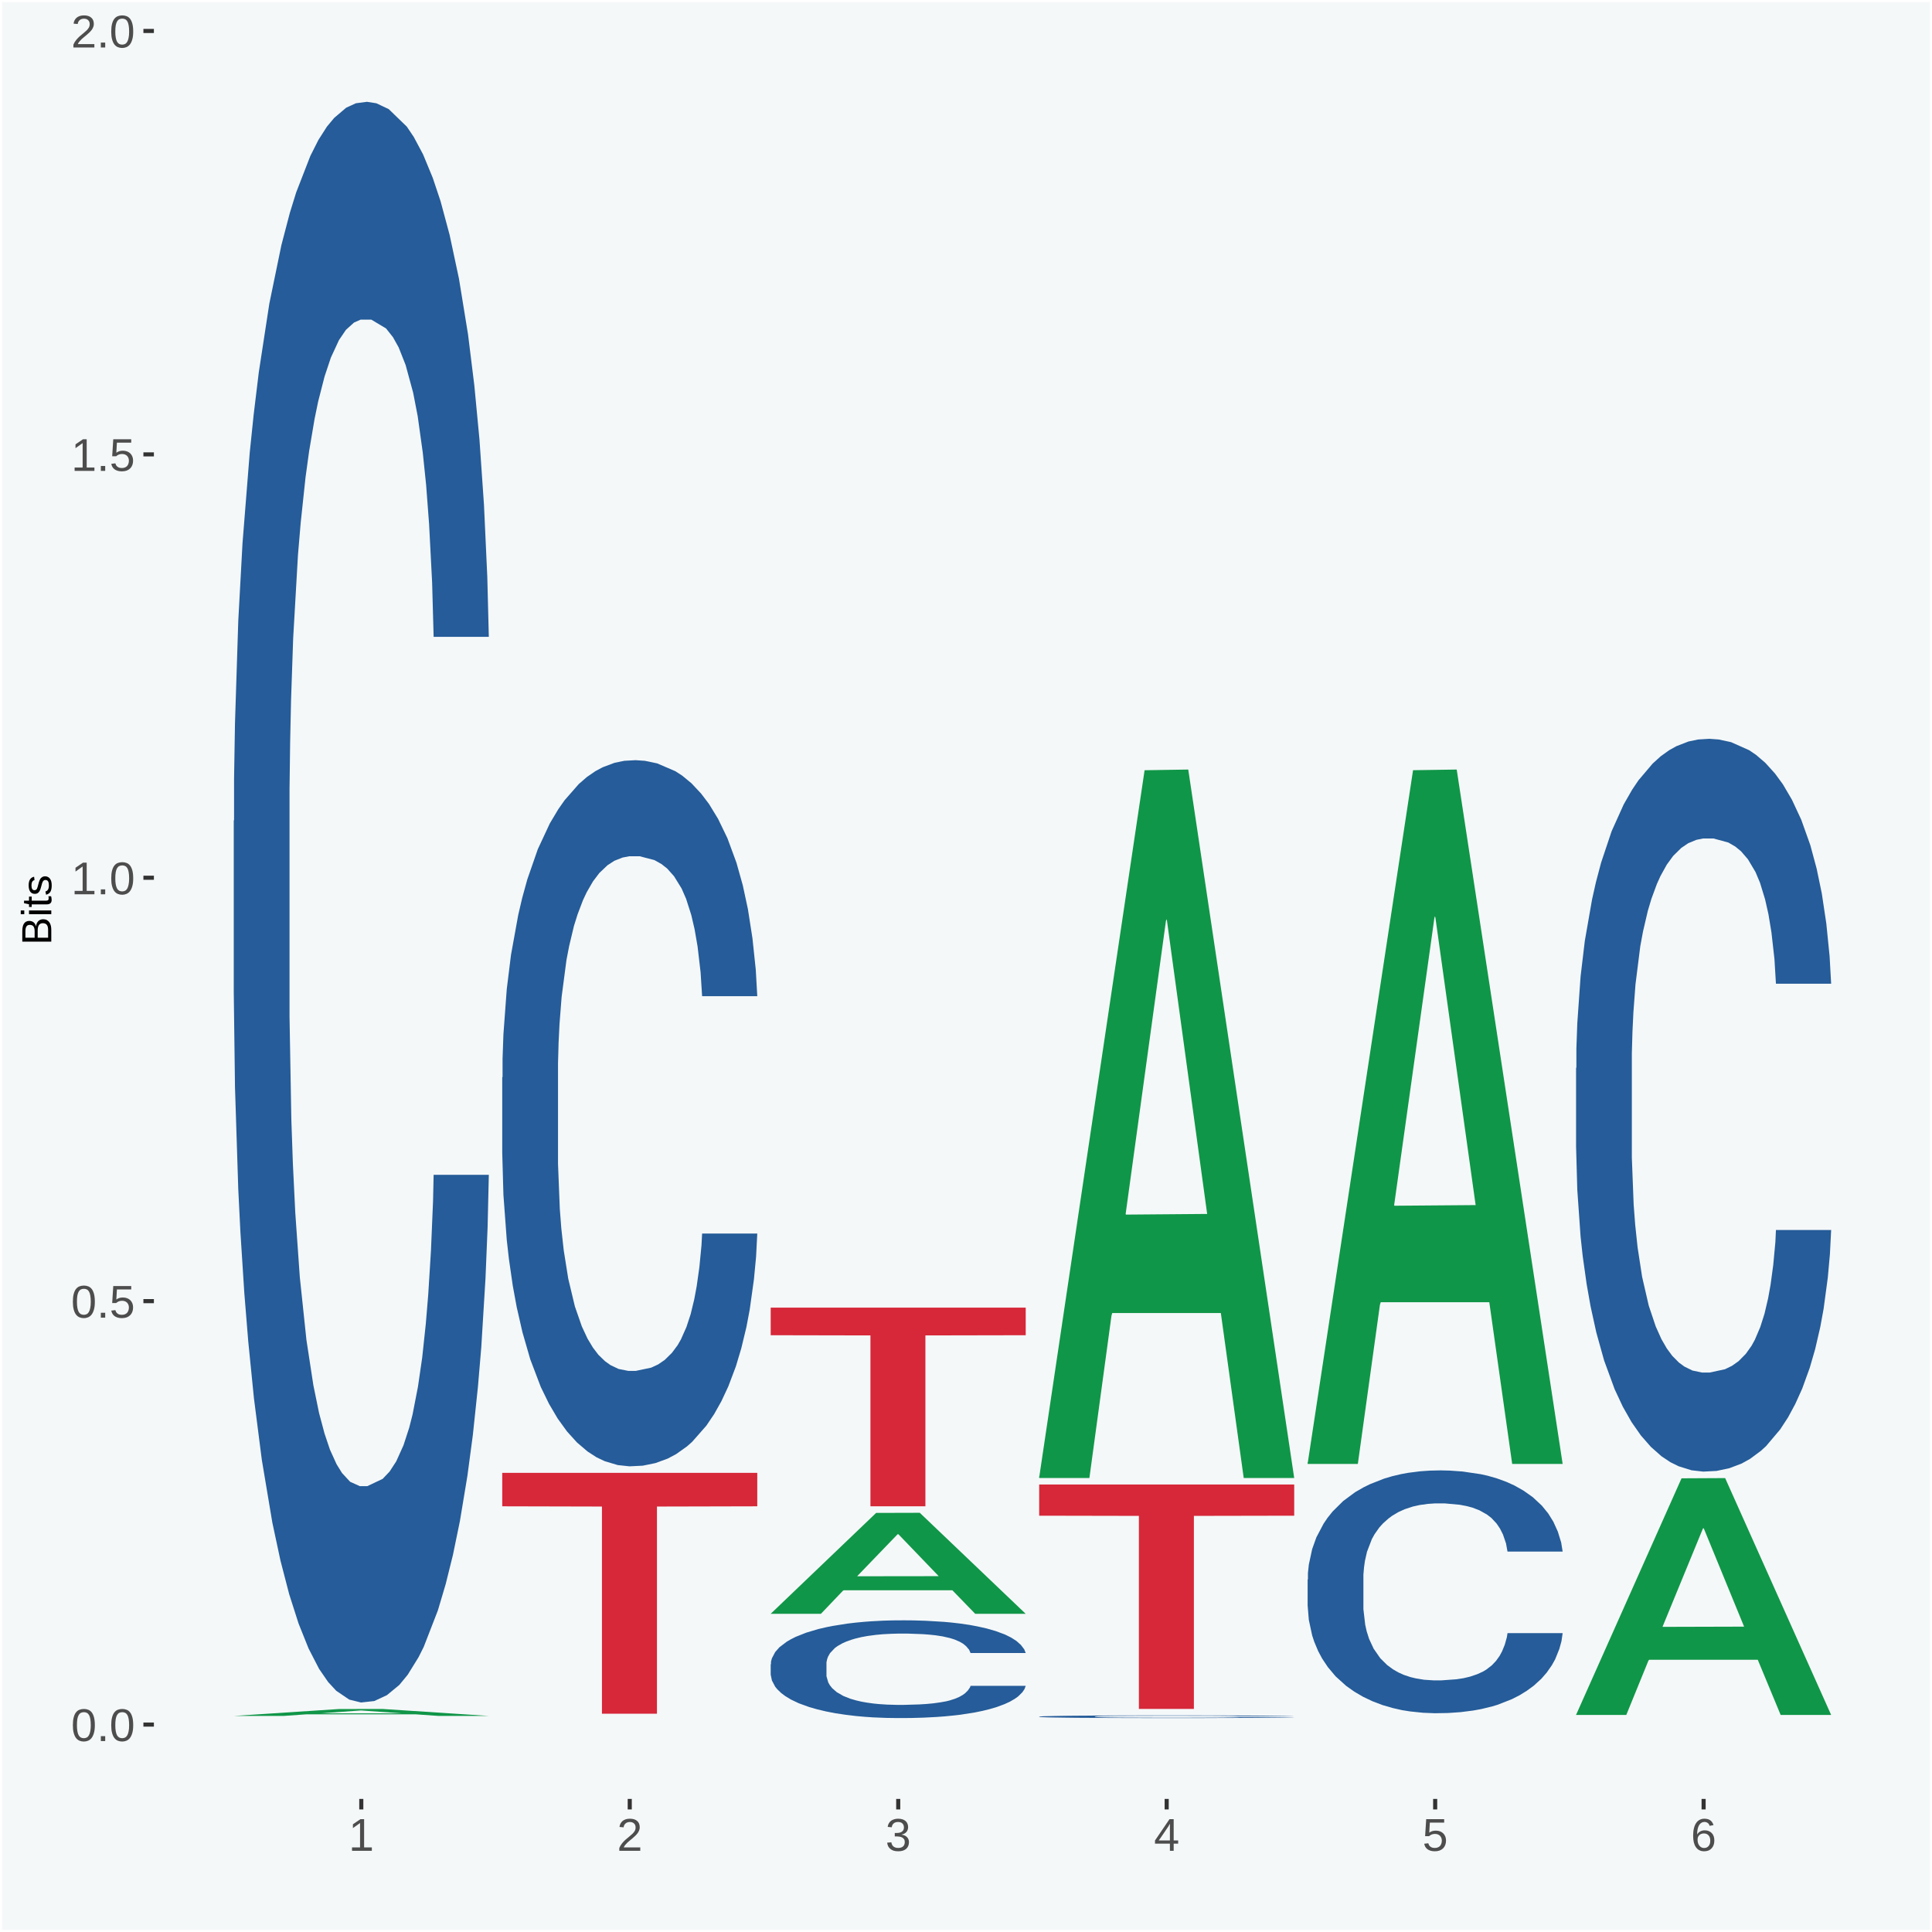 <?xml version="1.0" encoding="UTF-8"?>
<svg xmlns="http://www.w3.org/2000/svg" xmlns:xlink="http://www.w3.org/1999/xlink" width="504pt" height="504pt" viewBox="0 0 504 504" version="1.1">
<defs>
<g>
<symbol overflow="visible" id="glyph0-0">
<path style="stroke:none;" d="M 0.406 0 L 0.406 -8 L 3.594 -8 L 3.594 0 Z M 0.797 -0.406 L 3.188 -0.406 L 3.188 -7.594 L 0.797 -7.594 Z M 0.797 -0.406 "/>
</symbol>
<symbol overflow="visible" id="glyph0-1">
<path style="stroke:none;" d="M 6.203 -4.125 C 6.203 -3.332 6.125 -2.664 5.969 -2.125 C 5.82 -1.582 5.617 -1.145 5.359 -0.812 C 5.098 -0.477 4.789 -0.238 4.438 -0.094 C 4.094 0.051 3.723 0.125 3.328 0.125 C 2.922 0.125 2.539 0.051 2.188 -0.094 C 1.844 -0.238 1.539 -0.477 1.281 -0.812 C 1.031 -1.145 0.832 -1.582 0.688 -2.125 C 0.539 -2.664 0.469 -3.332 0.469 -4.125 C 0.469 -4.957 0.539 -5.645 0.688 -6.188 C 0.832 -6.738 1.035 -7.176 1.297 -7.5 C 1.555 -7.82 1.859 -8.047 2.203 -8.172 C 2.555 -8.305 2.941 -8.375 3.359 -8.375 C 3.754 -8.375 4.125 -8.305 4.469 -8.172 C 4.812 -8.047 5.113 -7.82 5.375 -7.5 C 5.633 -7.176 5.836 -6.738 5.984 -6.188 C 6.129 -5.645 6.203 -4.957 6.203 -4.125 Z M 5.141 -4.125 C 5.141 -4.781 5.098 -5.328 5.016 -5.766 C 4.941 -6.203 4.828 -6.551 4.672 -6.812 C 4.516 -7.07 4.328 -7.254 4.109 -7.359 C 3.891 -7.473 3.641 -7.531 3.359 -7.531 C 3.055 -7.531 2.789 -7.473 2.562 -7.359 C 2.344 -7.254 2.156 -7.07 2 -6.812 C 1.844 -6.551 1.723 -6.203 1.641 -5.766 C 1.566 -5.328 1.531 -4.781 1.531 -4.125 C 1.531 -3.5 1.57 -2.969 1.656 -2.531 C 1.738 -2.094 1.852 -1.742 2 -1.484 C 2.156 -1.223 2.344 -1.035 2.562 -0.922 C 2.789 -0.805 3.047 -0.75 3.328 -0.75 C 3.609 -0.75 3.859 -0.805 4.078 -0.922 C 4.305 -1.035 4.492 -1.223 4.641 -1.484 C 4.797 -1.742 4.914 -2.094 5 -2.531 C 5.094 -2.969 5.141 -3.5 5.141 -4.125 Z M 5.141 -4.125 "/>
</symbol>
<symbol overflow="visible" id="glyph0-2">
<path style="stroke:none;" d="M 1.094 0 L 1.094 -1.281 L 2.234 -1.281 L 2.234 0 Z M 1.094 0 "/>
</symbol>
<symbol overflow="visible" id="glyph0-3">
<path style="stroke:none;" d="M 6.172 -2.688 C 6.172 -2.27 6.109 -1.891 5.984 -1.547 C 5.859 -1.203 5.672 -0.906 5.422 -0.656 C 5.18 -0.414 4.879 -0.223 4.516 -0.078 C 4.148 0.055 3.723 0.125 3.234 0.125 C 2.805 0.125 2.43 0.07 2.109 -0.031 C 1.785 -0.133 1.508 -0.273 1.281 -0.453 C 1.062 -0.629 0.883 -0.836 0.75 -1.078 C 0.625 -1.316 0.535 -1.57 0.484 -1.844 L 1.547 -1.969 C 1.586 -1.812 1.645 -1.66 1.719 -1.516 C 1.801 -1.367 1.91 -1.238 2.047 -1.125 C 2.18 -1.008 2.348 -0.914 2.547 -0.844 C 2.742 -0.781 2.984 -0.75 3.266 -0.75 C 3.535 -0.75 3.781 -0.789 4 -0.875 C 4.227 -0.957 4.422 -1.078 4.578 -1.234 C 4.734 -1.398 4.852 -1.602 4.938 -1.844 C 5.031 -2.082 5.078 -2.359 5.078 -2.672 C 5.078 -2.922 5.035 -3.148 4.953 -3.359 C 4.867 -3.578 4.75 -3.766 4.594 -3.922 C 4.445 -4.078 4.258 -4.195 4.031 -4.281 C 3.812 -4.363 3.562 -4.406 3.281 -4.406 C 3.113 -4.406 2.953 -4.391 2.797 -4.359 C 2.648 -4.328 2.516 -4.285 2.391 -4.234 C 2.266 -4.18 2.148 -4.117 2.047 -4.047 C 1.941 -3.973 1.844 -3.895 1.75 -3.812 L 0.719 -3.812 L 1 -8.25 L 5.688 -8.25 L 5.688 -7.359 L 1.953 -7.359 L 1.797 -4.734 C 1.984 -4.879 2.219 -5.004 2.5 -5.109 C 2.781 -5.211 3.113 -5.266 3.5 -5.266 C 3.914 -5.266 4.285 -5.203 4.609 -5.078 C 4.941 -4.953 5.223 -4.773 5.453 -4.547 C 5.68 -4.316 5.859 -4.047 5.984 -3.734 C 6.109 -3.422 6.172 -3.07 6.172 -2.688 Z M 6.172 -2.688 "/>
</symbol>
<symbol overflow="visible" id="glyph0-4">
<path style="stroke:none;" d="M 0.922 0 L 0.922 -0.891 L 3.016 -0.891 L 3.016 -7.25 L 1.156 -5.922 L 1.156 -6.922 L 3.109 -8.25 L 4.078 -8.25 L 4.078 -0.891 L 6.094 -0.891 L 6.094 0 Z M 0.922 0 "/>
</symbol>
<symbol overflow="visible" id="glyph0-5">
<path style="stroke:none;" d="M 0.609 0 L 0.609 -0.75 C 0.805 -1.207 1.047 -1.609 1.328 -1.953 C 1.617 -2.305 1.922 -2.625 2.234 -2.906 C 2.555 -3.188 2.867 -3.445 3.172 -3.688 C 3.484 -3.938 3.766 -4.18 4.016 -4.422 C 4.266 -4.66 4.469 -4.91 4.625 -5.172 C 4.781 -5.441 4.859 -5.742 4.859 -6.078 C 4.859 -6.316 4.82 -6.523 4.75 -6.703 C 4.676 -6.879 4.57 -7.023 4.438 -7.141 C 4.312 -7.266 4.156 -7.359 3.969 -7.422 C 3.781 -7.484 3.578 -7.516 3.359 -7.516 C 3.141 -7.516 2.938 -7.484 2.75 -7.422 C 2.57 -7.367 2.41 -7.281 2.266 -7.156 C 2.117 -7.039 2 -6.895 1.906 -6.719 C 1.812 -6.551 1.754 -6.352 1.734 -6.125 L 0.656 -6.219 C 0.688 -6.508 0.766 -6.785 0.891 -7.047 C 1.023 -7.316 1.203 -7.551 1.422 -7.75 C 1.648 -7.945 1.922 -8.098 2.234 -8.203 C 2.555 -8.316 2.93 -8.375 3.359 -8.375 C 3.766 -8.375 4.125 -8.328 4.438 -8.234 C 4.758 -8.141 5.031 -7.992 5.25 -7.797 C 5.477 -7.609 5.648 -7.375 5.766 -7.094 C 5.879 -6.812 5.938 -6.488 5.938 -6.125 C 5.938 -5.844 5.883 -5.578 5.781 -5.328 C 5.688 -5.078 5.555 -4.836 5.391 -4.609 C 5.223 -4.379 5.031 -4.16 4.812 -3.953 C 4.594 -3.742 4.363 -3.535 4.125 -3.328 C 3.895 -3.129 3.656 -2.93 3.406 -2.734 C 3.164 -2.535 2.938 -2.336 2.719 -2.141 C 2.508 -1.941 2.32 -1.738 2.156 -1.531 C 1.988 -1.332 1.859 -1.117 1.766 -0.891 L 6.078 -0.891 L 6.078 0 Z M 0.609 0 "/>
</symbol>
<symbol overflow="visible" id="glyph0-6">
<path style="stroke:none;" d="M 6.141 -2.281 C 6.141 -1.906 6.078 -1.566 5.953 -1.266 C 5.836 -0.973 5.66 -0.723 5.422 -0.516 C 5.18 -0.305 4.883 -0.145 4.531 -0.031 C 4.188 0.07 3.789 0.125 3.344 0.125 C 2.832 0.125 2.398 0.062 2.047 -0.062 C 1.703 -0.195 1.414 -0.367 1.188 -0.578 C 0.957 -0.785 0.785 -1.02 0.672 -1.281 C 0.566 -1.551 0.492 -1.832 0.453 -2.125 L 1.547 -2.219 C 1.578 -2 1.633 -1.801 1.719 -1.625 C 1.801 -1.445 1.914 -1.289 2.062 -1.156 C 2.207 -1.031 2.383 -0.93 2.594 -0.859 C 2.801 -0.785 3.051 -0.75 3.344 -0.75 C 3.875 -0.75 4.289 -0.879 4.594 -1.141 C 4.895 -1.41 5.047 -1.801 5.047 -2.312 C 5.047 -2.613 4.977 -2.859 4.844 -3.047 C 4.707 -3.234 4.539 -3.379 4.344 -3.484 C 4.145 -3.586 3.926 -3.656 3.688 -3.688 C 3.445 -3.727 3.227 -3.75 3.031 -3.75 L 2.438 -3.75 L 2.438 -4.656 L 3.016 -4.656 C 3.211 -4.656 3.414 -4.676 3.625 -4.719 C 3.844 -4.758 4.039 -4.832 4.219 -4.938 C 4.395 -5.051 4.539 -5.195 4.656 -5.375 C 4.77 -5.562 4.828 -5.797 4.828 -6.078 C 4.828 -6.523 4.695 -6.875 4.438 -7.125 C 4.188 -7.383 3.801 -7.516 3.281 -7.516 C 2.82 -7.516 2.445 -7.395 2.156 -7.156 C 1.875 -6.914 1.707 -6.578 1.656 -6.141 L 0.594 -6.234 C 0.633 -6.598 0.734 -6.91 0.891 -7.172 C 1.047 -7.441 1.242 -7.664 1.484 -7.844 C 1.734 -8.02 2.008 -8.148 2.312 -8.234 C 2.625 -8.328 2.953 -8.375 3.297 -8.375 C 3.754 -8.375 4.148 -8.316 4.484 -8.203 C 4.816 -8.086 5.086 -7.93 5.297 -7.734 C 5.516 -7.535 5.672 -7.301 5.766 -7.031 C 5.867 -6.77 5.922 -6.488 5.922 -6.188 C 5.922 -5.945 5.883 -5.723 5.812 -5.516 C 5.75 -5.305 5.645 -5.113 5.5 -4.938 C 5.363 -4.77 5.188 -4.625 4.969 -4.5 C 4.75 -4.383 4.488 -4.297 4.188 -4.234 L 4.188 -4.219 C 4.52 -4.176 4.805 -4.098 5.047 -3.984 C 5.297 -3.867 5.5 -3.723 5.656 -3.547 C 5.82 -3.379 5.941 -3.188 6.016 -2.969 C 6.098 -2.75 6.141 -2.52 6.141 -2.281 Z M 6.141 -2.281 "/>
</symbol>
<symbol overflow="visible" id="glyph0-7">
<path style="stroke:none;" d="M 5.156 -1.875 L 5.156 0 L 4.172 0 L 4.172 -1.875 L 0.281 -1.875 L 0.281 -2.688 L 4.062 -8.25 L 5.156 -8.25 L 5.156 -2.703 L 6.328 -2.703 L 6.328 -1.875 Z M 4.172 -7.062 C 4.16 -7.039 4.141 -7.004 4.109 -6.953 C 4.078 -6.898 4.039 -6.836 4 -6.766 C 3.957 -6.691 3.914 -6.617 3.875 -6.547 C 3.844 -6.473 3.812 -6.414 3.781 -6.375 L 1.656 -3.25 C 1.633 -3.219 1.602 -3.176 1.562 -3.125 C 1.531 -3.07 1.492 -3.02 1.453 -2.969 C 1.422 -2.914 1.383 -2.863 1.344 -2.812 C 1.301 -2.77 1.27 -2.734 1.25 -2.703 L 4.172 -2.703 Z M 4.172 -7.062 "/>
</symbol>
<symbol overflow="visible" id="glyph0-8">
<path style="stroke:none;" d="M 6.141 -2.703 C 6.141 -2.285 6.082 -1.906 5.969 -1.562 C 5.852 -1.219 5.68 -0.922 5.453 -0.672 C 5.234 -0.422 4.957 -0.223 4.625 -0.078 C 4.289 0.055 3.91 0.125 3.484 0.125 C 3.004 0.125 2.582 0.031 2.219 -0.156 C 1.863 -0.344 1.566 -0.609 1.328 -0.953 C 1.086 -1.297 0.906 -1.719 0.781 -2.219 C 0.664 -2.727 0.609 -3.301 0.609 -3.938 C 0.609 -4.676 0.676 -5.32 0.812 -5.875 C 0.945 -6.426 1.141 -6.883 1.391 -7.25 C 1.648 -7.625 1.961 -7.906 2.328 -8.094 C 2.691 -8.281 3.102 -8.375 3.562 -8.375 C 3.844 -8.375 4.102 -8.344 4.344 -8.281 C 4.594 -8.227 4.816 -8.133 5.016 -8 C 5.223 -7.875 5.398 -7.703 5.547 -7.484 C 5.703 -7.273 5.828 -7.016 5.922 -6.703 L 4.906 -6.516 C 4.801 -6.867 4.629 -7.125 4.391 -7.281 C 4.148 -7.445 3.867 -7.531 3.547 -7.531 C 3.266 -7.531 3.004 -7.457 2.766 -7.312 C 2.535 -7.176 2.336 -6.973 2.172 -6.703 C 2.004 -6.43 1.875 -6.086 1.781 -5.672 C 1.695 -5.266 1.656 -4.789 1.656 -4.25 C 1.852 -4.602 2.125 -4.875 2.469 -5.062 C 2.812 -5.25 3.207 -5.344 3.656 -5.344 C 4.031 -5.344 4.367 -5.281 4.672 -5.156 C 4.984 -5.031 5.25 -4.852 5.469 -4.625 C 5.688 -4.406 5.852 -4.129 5.969 -3.797 C 6.082 -3.473 6.141 -3.109 6.141 -2.703 Z M 5.078 -2.656 C 5.078 -2.938 5.039 -3.191 4.969 -3.422 C 4.895 -3.66 4.785 -3.859 4.641 -4.016 C 4.504 -4.18 4.332 -4.305 4.125 -4.391 C 3.926 -4.484 3.688 -4.531 3.406 -4.531 C 3.219 -4.531 3.023 -4.5 2.828 -4.438 C 2.629 -4.383 2.453 -4.289 2.297 -4.156 C 2.141 -4.031 2.008 -3.863 1.906 -3.656 C 1.812 -3.457 1.766 -3.207 1.766 -2.906 C 1.766 -2.602 1.801 -2.316 1.875 -2.047 C 1.957 -1.785 2.07 -1.555 2.219 -1.359 C 2.363 -1.172 2.539 -1.02 2.75 -0.906 C 2.957 -0.789 3.191 -0.734 3.453 -0.734 C 3.703 -0.734 3.926 -0.773 4.125 -0.859 C 4.332 -0.953 4.504 -1.082 4.641 -1.25 C 4.785 -1.414 4.895 -1.613 4.969 -1.844 C 5.039 -2.082 5.078 -2.352 5.078 -2.656 Z M 5.078 -2.656 "/>
</symbol>
<symbol overflow="visible" id="glyph1-0">
<path style="stroke:none;" d="M 0 -0.359 L -7.328 -0.359 L -7.328 -3.281 L 0 -3.281 Z M -0.359 -0.734 L -0.359 -2.922 L -6.969 -2.922 L -6.969 -0.734 Z M -0.359 -0.734 "/>
</symbol>
<symbol overflow="visible" id="glyph1-1">
<path style="stroke:none;" d="M -2.125 -6.75 C -1.75 -6.75 -1.426 -6.676 -1.156 -6.531 C -0.883 -6.383 -0.66 -6.18 -0.484 -5.922 C -0.316 -5.672 -0.191 -5.375 -0.109 -5.031 C -0.035 -4.695 0 -4.344 0 -3.969 L 0 -0.906 L -7.562 -0.906 L -7.562 -3.656 C -7.562 -4.07 -7.523 -4.441 -7.453 -4.766 C -7.391 -5.098 -7.281 -5.379 -7.125 -5.609 C -6.977 -5.836 -6.789 -6.008 -6.562 -6.125 C -6.332 -6.25 -6.055 -6.312 -5.734 -6.312 C -5.523 -6.312 -5.328 -6.281 -5.141 -6.219 C -4.953 -6.164 -4.781 -6.078 -4.625 -5.953 C -4.477 -5.836 -4.348 -5.688 -4.234 -5.5 C -4.129 -5.32 -4.047 -5.113 -3.984 -4.875 C -3.953 -5.176 -3.883 -5.441 -3.781 -5.672 C -3.676 -5.91 -3.539 -6.109 -3.375 -6.266 C -3.219 -6.43 -3.031 -6.551 -2.812 -6.625 C -2.602 -6.707 -2.375 -6.75 -2.125 -6.75 Z M -5.609 -5.281 C -6.016 -5.281 -6.305 -5.141 -6.484 -4.859 C -6.66 -4.586 -6.75 -4.188 -6.75 -3.656 L -6.75 -1.922 L -4.344 -1.922 L -4.344 -3.656 C -4.344 -3.957 -4.375 -4.211 -4.438 -4.422 C -4.5 -4.629 -4.582 -4.797 -4.688 -4.922 C -4.801 -5.047 -4.93 -5.133 -5.078 -5.188 C -5.234 -5.25 -5.41 -5.281 -5.609 -5.281 Z M -2.219 -5.719 C -2.457 -5.719 -2.66 -5.672 -2.828 -5.578 C -2.992 -5.492 -3.129 -5.367 -3.234 -5.203 C -3.348 -5.047 -3.426 -4.848 -3.469 -4.609 C -3.52 -4.379 -3.547 -4.125 -3.547 -3.844 L -3.547 -1.922 L -0.828 -1.922 L -0.828 -3.922 C -0.828 -4.18 -0.848 -4.422 -0.891 -4.641 C -0.93 -4.859 -1.004 -5.047 -1.109 -5.203 C -1.211 -5.367 -1.352 -5.492 -1.531 -5.578 C -1.719 -5.672 -1.945 -5.719 -2.219 -5.719 Z M -2.219 -5.719 "/>
</symbol>
<symbol overflow="visible" id="glyph1-2">
<path style="stroke:none;" d="M -7.047 -0.734 L -7.969 -0.734 L -7.969 -1.703 L -7.047 -1.703 Z M 0 -0.734 L -5.812 -0.734 L -5.812 -1.703 L 0 -1.703 Z M 0 -0.734 "/>
</symbol>
<symbol overflow="visible" id="glyph1-3">
<path style="stroke:none;" d="M -0.047 -2.969 C -0.004 -2.82 0.023 -2.672 0.047 -2.516 C 0.078 -2.367 0.094 -2.195 0.094 -2 C 0.094 -1.227 -0.348 -0.844 -1.234 -0.844 L -5.109 -0.844 L -5.109 -0.172 L -5.812 -0.172 L -5.812 -0.875 L -7.109 -1.156 L -7.109 -1.812 L -5.812 -1.812 L -5.812 -2.875 L -5.109 -2.875 L -5.109 -1.812 L -1.438 -1.812 C -1.156 -1.812 -0.957 -1.852 -0.844 -1.938 C -0.738 -2.031 -0.688 -2.191 -0.688 -2.422 C -0.688 -2.516 -0.691 -2.602 -0.703 -2.688 C -0.711 -2.77 -0.727 -2.863 -0.75 -2.969 Z M -0.047 -2.969 "/>
</symbol>
<symbol overflow="visible" id="glyph1-4">
<path style="stroke:none;" d="M -1.609 -5.109 C -1.336 -5.109 -1.094 -5.051 -0.875 -4.938 C -0.664 -4.832 -0.488 -4.68 -0.344 -4.484 C -0.195 -4.285 -0.082 -4.039 0 -3.75 C 0.07 -3.457 0.109 -3.125 0.109 -2.75 C 0.109 -2.406 0.082 -2.098 0.031 -1.828 C -0.02 -1.555 -0.102 -1.316 -0.219 -1.109 C -0.332 -0.91 -0.484 -0.742 -0.672 -0.609 C -0.859 -0.473 -1.086 -0.375 -1.359 -0.312 L -1.531 -1.156 C -1.219 -1.238 -0.988 -1.41 -0.844 -1.672 C -0.695 -1.93 -0.625 -2.289 -0.625 -2.75 C -0.625 -2.957 -0.641 -3.145 -0.672 -3.312 C -0.703 -3.488 -0.75 -3.641 -0.812 -3.766 C -0.883 -3.891 -0.977 -3.984 -1.094 -4.047 C -1.207 -4.117 -1.352 -4.156 -1.531 -4.156 C -1.707 -4.156 -1.848 -4.113 -1.953 -4.031 C -2.066 -3.957 -2.16 -3.844 -2.234 -3.688 C -2.316 -3.539 -2.383 -3.363 -2.438 -3.156 C -2.5 -2.945 -2.562 -2.719 -2.625 -2.469 C -2.688 -2.238 -2.754 -2.008 -2.828 -1.781 C -2.898 -1.551 -3 -1.344 -3.125 -1.156 C -3.25 -0.969 -3.398 -0.816 -3.578 -0.703 C -3.766 -0.586 -4 -0.531 -4.281 -0.531 C -4.812 -0.531 -5.211 -0.719 -5.484 -1.094 C -5.766 -1.477 -5.906 -2.031 -5.906 -2.75 C -5.906 -3.395 -5.789 -3.906 -5.562 -4.281 C -5.332 -4.656 -4.973 -4.895 -4.484 -5 L -4.375 -4.125 C -4.52 -4.094 -4.645 -4.035 -4.75 -3.953 C -4.852 -3.867 -4.938 -3.766 -5 -3.641 C -5.062 -3.516 -5.102 -3.375 -5.125 -3.219 C -5.156 -3.07 -5.172 -2.914 -5.172 -2.75 C -5.172 -2.312 -5.102 -1.988 -4.969 -1.781 C -4.844 -1.582 -4.645 -1.484 -4.375 -1.484 C -4.219 -1.484 -4.086 -1.52 -3.984 -1.594 C -3.879 -1.664 -3.789 -1.77 -3.719 -1.906 C -3.656 -2.051 -3.598 -2.219 -3.547 -2.406 C -3.492 -2.602 -3.438 -2.816 -3.375 -3.047 C -3.332 -3.203 -3.289 -3.359 -3.25 -3.516 C -3.207 -3.68 -3.156 -3.836 -3.094 -3.984 C -3.031 -4.141 -2.957 -4.285 -2.875 -4.422 C -2.789 -4.555 -2.688 -4.672 -2.562 -4.766 C -2.445 -4.867 -2.312 -4.953 -2.156 -5.016 C -2 -5.078 -1.816 -5.109 -1.609 -5.109 Z M -1.609 -5.109 "/>
</symbol>
</g>
<clipPath id="clip1">
  <path d="M 40.148 5.48 L 498.52 5.48 L 498.52 469.281 L 40.148 469.281 Z M 40.148 5.48 "/>
</clipPath>
</defs>
<g id="surface1">
<rect x="0" y="0" width="504" height="504" style="fill:rgb(96.078%,97.255%,97.647%);fill-opacity:1;stroke:none;"/>
<path style="fill:none;stroke-width:1.07;stroke-linecap:round;stroke-linejoin:round;stroke:rgb(100%,100%,100%);stroke-opacity:1;stroke-miterlimit:10;" d="M 0 0 L 504 0 L 504 504 L 0 504 Z M 0 0 " transform="matrix(1,0,0,-1,0,504)"/>
<g clip-path="url(#clip1)" clip-rule="nonzero">
<path style=" stroke:none;fill-rule:nonzero;fill:rgb(96.078%,97.255%,97.647%);fill-opacity:1;" d="M 40.148 469.281 L 498.52 469.281 L 498.52 5.48 L 40.148 5.48 Z M 40.148 469.281 "/>
</g>
<path style=" stroke:none;fill-rule:nonzero;fill:rgb(6.274%,58.824%,28.235%);fill-opacity:1;" d="M 60.98 447.629 L 61.051 447.629 L 88.488 445.828 L 99.871 445.82 L 127.52 447.629 L 114.352 447.629 L 108.379 447.211 L 80.051 447.211 L 79.852 447.219 L 74.078 447.629 L 60.98 447.629 L 83.621 446.961 L 104.809 446.961 L 94.32 446.211 L 94.039 446.211 L 83.551 446.961 L 83.621 446.961 Z M 60.98 447.629 "/>
<path style=" stroke:none;fill-rule:nonzero;fill:rgb(14.51%,36.078%,60.001%);fill-opacity:1;" d="M 60.98 214.18 L 61.059 213.801 L 61.059 203.121 L 61.301 188.629 L 62.16 161.941 L 63.262 141.73 L 65.148 118.078 L 66.172 108.172 L 67.512 97.109 L 70.262 79.191 L 73.41 63.93 L 75.609 55.539 L 77.262 50.199 L 80.961 40.672 L 83.078 36.48 L 85.281 33.039 L 87.172 30.762 L 90.32 28.09 L 92.828 26.941 L 95.738 26.559 L 98.18 26.941 L 101.41 28.469 L 106.129 33.039 L 107.93 35.711 L 110.371 40.289 L 112.891 46.391 L 114.93 52.488 L 117.289 61.262 L 119.73 72.699 L 122.09 87.191 L 123.738 100.539 L 125.078 114.648 L 126.262 131.809 L 127.121 150.5 L 127.52 166.129 L 113.121 166.129 L 112.73 152.02 L 111.941 136.77 L 111.16 126.469 L 110.289 118.078 L 108.961 108.551 L 107.781 102.449 L 105.809 95.199 L 104 90.629 L 102.512 87.961 L 100.699 85.672 L 96.852 83.379 L 94.09 83.379 L 92.359 84.141 L 90.238 86.051 L 88.43 88.719 L 86.309 93.301 L 84.66 98.25 L 83 104.738 L 82.059 109.309 L 80.641 117.699 L 79.699 124.57 L 78.441 136.391 L 77.73 144.781 L 76.48 166.512 L 75.93 182.531 L 75.691 193.59 L 75.531 205.789 L 75.531 265.281 L 76 291.98 L 76.398 303.422 L 77.031 316.379 L 78.211 333.16 L 79.941 349.559 L 81.75 361.379 L 83.238 368.629 L 84.66 373.961 L 86.07 378.16 L 87.801 381.969 L 89.219 384.262 L 91.34 386.551 L 93.859 387.691 L 95.82 387.691 L 99.828 385.789 L 101.641 383.879 L 103.371 381.211 L 105.262 377.02 L 106.75 372.441 L 107.621 369.012 L 109.031 361.762 L 110.141 354.129 L 111.078 345.359 L 111.711 337.738 L 112.422 326.301 L 112.969 313.328 L 113.121 306.469 L 127.52 306.469 L 127.199 320.199 L 126.648 333.539 L 125.551 351.469 L 124.68 361.762 L 123.352 374.352 L 121.93 385.02 L 119.969 396.84 L 118.16 405.621 L 116.27 413.238 L 114.23 420.109 L 110.531 429.641 L 109.191 432.309 L 106.359 436.891 L 104.16 439.559 L 100.93 442.219 L 97.629 443.75 L 94.172 444.129 L 91.102 443.371 L 87.719 441.078 L 85.602 438.789 L 83.238 435.359 L 80.488 430.02 L 77.891 423.539 L 75.449 415.91 L 73.172 407.141 L 71.051 397.23 L 68.301 380.828 L 66.25 364.809 L 64.762 349.941 L 63.738 337.359 L 62.711 321.34 L 62.16 310.281 L 61.301 283.59 L 60.98 258.801 Z M 60.98 214.18 "/>
<path style=" stroke:none;fill-rule:nonzero;fill:rgb(14.51%,36.078%,60.001%);fill-opacity:1;" d="M 131.02 281.078 L 131.102 280.91 L 131.102 276.199 L 131.328 269.809 L 132.199 258.031 L 133.301 249.109 L 135.191 238.68 L 136.211 234.309 L 137.551 229.43 L 140.301 221.52 L 143.441 214.789 L 145.648 211.09 L 147.301 208.738 L 150.988 204.531 L 153.121 202.68 L 155.32 201.172 L 157.211 200.16 L 160.352 198.98 L 162.871 198.469 L 165.781 198.309 L 168.219 198.469 L 171.441 199.148 L 176.16 201.172 L 177.969 202.34 L 180.41 204.359 L 182.922 207.051 L 184.969 209.75 L 187.328 213.621 L 189.762 218.66 L 192.121 225.059 L 193.77 230.941 L 195.109 237.172 L 196.289 244.738 L 197.16 252.98 L 197.551 259.879 L 183.16 259.879 L 182.762 253.648 L 181.98 246.93 L 181.191 242.379 L 180.328 238.68 L 178.988 234.48 L 177.809 231.781 L 175.84 228.59 L 174.039 226.57 L 172.539 225.391 L 170.73 224.379 L 166.879 223.371 L 164.129 223.371 L 162.398 223.711 L 160.27 224.551 L 158.461 225.73 L 156.34 227.75 L 154.691 229.93 L 153.039 232.789 L 152.09 234.809 L 150.68 238.512 L 149.73 241.539 L 148.48 246.762 L 147.77 250.461 L 146.512 260.051 L 145.961 267.109 L 145.719 271.988 L 145.57 277.379 L 145.57 303.621 L 146.039 315.398 L 146.43 320.441 L 147.059 326.16 L 148.238 333.57 L 149.969 340.801 L 151.781 346.02 L 153.27 349.211 L 154.691 351.57 L 156.102 353.422 L 157.84 355.102 L 159.25 356.109 L 161.371 357.121 L 163.891 357.621 L 165.859 357.621 L 169.871 356.781 L 171.68 355.941 L 173.41 354.762 L 175.289 352.91 L 176.789 350.891 L 177.648 349.379 L 179.07 346.18 L 180.172 342.82 L 181.109 338.949 L 181.738 335.578 L 182.449 330.539 L 183 324.82 L 183.16 321.789 L 197.551 321.789 L 197.238 327.852 L 196.68 333.73 L 195.578 341.641 L 194.719 346.18 L 193.379 351.738 L 191.969 356.449 L 190 361.66 L 188.191 365.531 L 186.301 368.898 L 184.262 371.922 L 180.559 376.129 L 179.23 377.309 L 176.391 379.328 L 174.191 380.5 L 170.969 381.68 L 167.672 382.352 L 164.211 382.52 L 161.141 382.191 L 157.762 381.18 L 155.629 380.172 L 153.27 378.648 L 150.52 376.301 L 147.93 373.441 L 145.488 370.07 L 143.211 366.199 L 141.078 361.828 L 138.328 354.602 L 136.289 347.531 L 134.789 340.969 L 133.77 335.422 L 132.75 328.352 L 132.199 323.469 L 131.328 311.699 L 131.02 300.762 Z M 131.02 281.078 "/>
<path style=" stroke:none;fill-rule:nonzero;fill:rgb(83.922%,15.686%,22.353%);fill-opacity:1;" d="M 131.02 384.219 L 197.551 384.219 L 197.551 392.949 L 171.379 393.012 L 171.379 447.059 L 157.031 447.059 L 157.031 393.012 L 131.02 392.949 Z M 131.02 384.219 "/>
<path style=" stroke:none;fill-rule:nonzero;fill:rgb(6.274%,58.824%,28.235%);fill-opacity:1;" d="M 201.051 420.949 L 201.121 420.922 L 228.559 394.672 L 239.941 394.641 L 267.578 421 L 254.41 421 L 248.449 414.859 L 220.121 414.859 L 219.91 414.961 L 214.148 421 L 201.051 421 L 201.051 420.949 L 223.691 411.199 L 244.879 411.172 L 234.391 400.262 L 234.25 400.211 L 234.109 400.289 L 223.621 411.172 L 223.691 411.199 Z M 201.051 420.949 "/>
<path style=" stroke:none;fill-rule:nonzero;fill:rgb(14.51%,36.078%,60.001%);fill-opacity:1;" d="M 201.051 434.148 L 201.129 434.129 L 201.129 433.469 L 201.371 432.59 L 202.23 430.961 L 203.328 429.719 L 205.219 428.281 L 206.238 427.68 L 207.578 427 L 210.328 425.91 L 213.48 424.969 L 215.68 424.461 L 217.328 424.141 L 221.031 423.551 L 223.148 423.301 L 225.352 423.09 L 227.238 422.949 L 230.391 422.781 L 232.898 422.711 L 235.809 422.691 L 238.25 422.711 L 241.469 422.809 L 246.191 423.09 L 248 423.25 L 250.441 423.531 L 252.961 423.898 L 255 424.281 L 257.359 424.809 L 259.801 425.512 L 262.16 426.391 L 263.809 427.211 L 265.148 428.07 L 266.328 429.121 L 267.191 430.262 L 267.578 431.219 L 253.191 431.219 L 252.801 430.352 L 252.012 429.422 L 251.23 428.789 L 250.359 428.281 L 249.02 427.699 L 247.84 427.328 L 245.879 426.879 L 244.07 426.602 L 242.578 426.441 L 240.77 426.301 L 236.91 426.16 L 234.16 426.16 L 232.43 426.211 L 230.309 426.32 L 228.5 426.488 L 226.371 426.77 L 224.719 427.07 L 223.07 427.469 L 222.129 427.75 L 220.711 428.262 L 219.77 428.68 L 218.512 429.398 L 217.801 429.91 L 216.539 431.238 L 215.988 432.219 L 215.762 432.891 L 215.602 433.641 L 215.602 437.27 L 216.07 438.898 L 216.469 439.602 L 217.09 440.391 L 218.27 441.422 L 220 442.422 L 221.809 443.141 L 223.309 443.578 L 224.719 443.91 L 226.141 444.16 L 227.871 444.398 L 229.281 444.539 L 231.41 444.68 L 233.922 444.75 L 235.891 444.75 L 239.898 444.629 L 241.711 444.512 L 243.441 444.352 L 245.328 444.09 L 246.82 443.82 L 247.691 443.609 L 249.102 443.16 L 250.199 442.699 L 251.148 442.16 L 251.781 441.699 L 252.48 441 L 253.031 440.211 L 253.191 439.789 L 267.578 439.789 L 267.27 440.621 L 266.719 441.441 L 265.621 442.531 L 264.75 443.16 L 263.422 443.93 L 262 444.578 L 260.031 445.309 L 258.23 445.84 L 256.34 446.309 L 254.289 446.73 L 250.602 447.309 L 249.262 447.469 L 246.43 447.75 L 244.23 447.91 L 241 448.078 L 237.699 448.172 L 234.238 448.191 L 231.172 448.148 L 227.789 448.012 L 225.672 447.871 L 223.309 447.66 L 220.559 447.328 L 217.961 446.941 L 215.52 446.469 L 213.238 445.93 L 211.121 445.328 L 208.371 444.328 L 206.32 443.352 L 204.828 442.441 L 203.801 441.672 L 202.781 440.691 L 202.23 440.02 L 201.371 438.391 L 201.051 436.871 Z M 201.051 434.148 "/>
<path style=" stroke:none;fill-rule:nonzero;fill:rgb(83.922%,15.686%,22.353%);fill-opacity:1;" d="M 201.051 341.121 L 267.578 341.121 L 267.578 348.32 L 241.41 348.371 L 241.41 392.949 L 227.07 392.949 L 227.07 348.371 L 201.051 348.32 Z M 201.051 341.121 "/>
<path style=" stroke:none;fill-rule:nonzero;fill:rgb(6.274%,58.824%,28.235%);fill-opacity:1;" d="M 271.09 385.219 L 271.148 385.051 L 298.59 200.93 L 309.98 200.75 L 337.621 385.57 L 324.449 385.57 L 318.48 342.531 L 290.148 342.531 L 289.949 343.23 L 284.191 385.57 L 271.09 385.57 L 271.09 385.219 L 293.719 316.852 L 314.91 316.68 L 304.422 240.148 L 304.281 239.801 L 304.148 240.32 L 293.648 316.68 L 293.719 316.852 Z M 271.09 385.219 "/>
<path style=" stroke:none;fill-rule:nonzero;fill:rgb(14.51%,36.078%,60.001%);fill-opacity:1;" d="M 271.09 447.809 L 271.16 447.809 L 271.16 447.789 L 271.398 447.77 L 272.27 447.719 L 273.371 447.691 L 275.25 447.648 L 276.281 447.629 L 277.609 447.609 L 280.371 447.578 L 283.512 447.559 L 285.711 447.539 L 287.359 447.539 L 291.059 447.52 L 293.18 447.512 L 295.391 447.512 L 297.27 447.5 L 311.512 447.5 L 316.23 447.512 L 318.039 447.512 L 320.469 447.52 L 322.988 447.531 L 325.031 447.539 L 327.391 447.551 L 329.828 447.57 L 332.191 447.602 L 333.84 447.621 L 335.18 447.641 L 336.359 447.672 L 337.219 447.699 L 337.621 447.73 L 323.23 447.73 L 322.828 447.711 L 322.051 447.68 L 321.262 447.66 L 320.391 447.648 L 319.059 447.629 L 317.879 447.621 L 315.91 447.609 L 314.102 447.602 L 310.801 447.602 L 306.949 447.59 L 302.461 447.59 L 300.34 447.602 L 298.531 447.602 L 296.41 447.609 L 294.762 447.621 L 293.109 447.629 L 292.16 447.629 L 290.75 447.648 L 289.801 447.66 L 288.539 447.68 L 287.84 447.691 L 286.578 447.73 L 286.031 447.762 L 285.789 447.781 L 285.629 447.801 L 285.629 447.891 L 286.109 447.941 L 286.5 447.961 L 287.129 447.98 L 288.309 448.012 L 290.039 448.039 L 291.852 448.059 L 293.34 448.07 L 294.762 448.078 L 296.172 448.078 L 297.898 448.09 L 299.32 448.09 L 301.441 448.102 L 309.941 448.102 L 311.738 448.09 L 313.469 448.09 L 315.359 448.078 L 316.859 448.07 L 317.719 448.07 L 319.141 448.059 L 320.238 448.039 L 321.18 448.031 L 321.809 448.02 L 322.52 448 L 323.07 447.98 L 323.23 447.961 L 337.621 447.961 L 337.301 447.988 L 336.75 448.012 L 335.648 448.039 L 334.789 448.059 L 333.449 448.078 L 332.031 448.09 L 330.07 448.109 L 328.262 448.129 L 326.371 448.141 L 324.328 448.148 L 320.629 448.172 L 319.289 448.172 L 316.461 448.18 L 314.262 448.191 L 297.82 448.191 L 295.699 448.18 L 293.34 448.18 L 290.59 448.172 L 287.988 448.16 L 285.559 448.148 L 283.281 448.129 L 281.148 448.121 L 278.398 448.09 L 276.352 448.059 L 274.859 448.039 L 273.84 448.02 L 272.82 447.988 L 272.27 447.969 L 271.398 447.93 L 271.09 447.879 Z M 271.09 447.809 "/>
<path style=" stroke:none;fill-rule:nonzero;fill:rgb(83.922%,15.686%,22.353%);fill-opacity:1;" d="M 271.09 387.262 L 337.621 387.262 L 337.621 395.398 L 311.449 395.449 L 311.449 445.801 L 297.102 445.801 L 297.102 395.449 L 271.09 395.398 Z M 271.09 387.262 "/>
<path style=" stroke:none;fill-rule:nonzero;fill:rgb(6.274%,58.824%,28.235%);fill-opacity:1;" d="M 341.121 381.551 L 341.191 381.379 L 368.621 200.922 L 380.012 200.75 L 407.648 381.891 L 394.48 381.891 L 388.512 339.711 L 360.191 339.711 L 359.98 340.391 L 354.219 381.891 L 341.121 381.891 L 341.121 381.551 L 363.75 314.539 L 384.949 314.371 L 374.449 239.359 L 374.32 239.02 L 374.18 239.531 L 363.691 314.371 L 363.75 314.539 Z M 341.121 381.551 "/>
<path style=" stroke:none;fill-rule:nonzero;fill:rgb(14.51%,36.078%,60.001%);fill-opacity:1;" d="M 341.121 412.039 L 341.199 411.988 L 341.199 410.371 L 341.43 408.172 L 342.301 404.121 L 343.398 401.051 L 345.289 397.469 L 346.309 395.961 L 347.648 394.289 L 350.398 391.57 L 353.539 389.25 L 355.75 387.98 L 357.398 387.172 L 361.09 385.719 L 363.219 385.09 L 365.422 384.57 L 367.309 384.219 L 370.449 383.82 L 372.969 383.641 L 375.879 383.578 L 378.32 383.641 L 381.539 383.871 L 386.262 384.57 L 388.07 384.969 L 390.512 385.672 L 393.02 386.59 L 395.07 387.52 L 397.43 388.852 L 399.871 390.578 L 402.23 392.781 L 403.879 394.809 L 405.211 396.949 L 406.391 399.551 L 407.262 402.379 L 407.648 404.762 L 393.262 404.762 L 392.871 402.621 L 392.078 400.301 L 391.289 398.738 L 390.43 397.469 L 389.09 396.02 L 387.91 395.102 L 385.949 394 L 384.141 393.301 L 382.641 392.898 L 380.828 392.551 L 376.98 392.199 L 374.23 392.199 L 372.5 392.32 L 370.371 392.609 L 368.57 393.012 L 366.441 393.711 L 364.789 394.461 L 363.141 395.441 L 362.199 396.141 L 360.781 397.41 L 359.84 398.449 L 358.578 400.238 L 357.871 401.52 L 356.609 404.809 L 356.059 407.238 L 355.828 408.922 L 355.672 410.77 L 355.672 419.801 L 356.141 423.84 L 356.531 425.578 L 357.16 427.551 L 358.34 430.09 L 360.07 432.578 L 361.879 434.371 L 363.379 435.469 L 364.789 436.281 L 366.211 436.922 L 367.941 437.5 L 369.352 437.84 L 371.48 438.191 L 373.988 438.359 L 375.961 438.359 L 379.969 438.07 L 381.781 437.789 L 383.512 437.379 L 385.398 436.738 L 386.891 436.051 L 387.75 435.531 L 389.172 434.43 L 390.27 433.27 L 391.219 431.941 L 391.84 430.789 L 392.551 429.051 L 393.102 427.078 L 393.262 426.039 L 407.648 426.039 L 407.34 428.129 L 406.789 430.148 L 405.691 432.871 L 404.82 434.43 L 403.48 436.34 L 402.07 437.961 L 400.102 439.75 L 398.289 441.078 L 396.41 442.238 L 394.359 443.281 L 390.66 444.73 L 389.328 445.129 L 386.5 445.828 L 384.289 446.23 L 381.07 446.641 L 377.77 446.871 L 374.309 446.93 L 371.238 446.809 L 367.859 446.461 L 365.73 446.121 L 363.379 445.59 L 360.621 444.789 L 358.031 443.801 L 355.59 442.641 L 353.309 441.309 L 351.191 439.809 L 348.43 437.32 L 346.391 434.891 L 344.891 432.641 L 343.871 430.73 L 342.852 428.301 L 342.301 426.621 L 341.43 422.57 L 341.121 418.809 Z M 341.121 412.039 "/>
<path style=" stroke:none;fill-rule:nonzero;fill:rgb(6.274%,58.824%,28.235%);fill-opacity:1;" d="M 411.148 447.262 L 411.219 447.199 L 438.66 385.648 L 450.039 385.59 L 477.691 447.379 L 464.52 447.379 L 458.551 432.988 L 430.219 432.988 L 430.02 433.219 L 424.25 447.379 L 411.148 447.379 L 411.148 447.262 L 433.789 424.398 L 454.98 424.34 L 444.488 398.762 L 444.352 398.641 L 444.211 398.82 L 433.719 424.34 L 433.789 424.398 Z M 411.148 447.262 "/>
<path style=" stroke:none;fill-rule:nonzero;fill:rgb(14.51%,36.078%,60.001%);fill-opacity:1;" d="M 411.148 278.621 L 411.23 278.449 L 411.23 273.559 L 411.469 266.93 L 412.328 254.711 L 413.43 245.449 L 415.32 234.629 L 416.34 230.09 L 417.68 225.031 L 420.43 216.82 L 423.578 209.84 L 425.781 206 L 427.43 203.551 L 431.129 199.191 L 433.25 197.27 L 435.449 195.699 L 437.34 194.648 L 440.488 193.43 L 443 192.91 L 445.91 192.73 L 448.352 192.91 L 451.578 193.602 L 456.289 195.699 L 458.102 196.922 L 460.539 199.02 L 463.059 201.809 L 465.102 204.602 L 467.461 208.621 L 469.898 213.852 L 472.262 220.488 L 473.91 226.602 L 475.25 233.059 L 476.43 240.91 L 477.289 249.469 L 477.691 256.629 L 463.289 256.629 L 462.898 250.172 L 462.109 243.18 L 461.328 238.469 L 460.461 234.629 L 459.129 230.27 L 457.949 227.469 L 455.98 224.16 L 454.172 222.059 L 452.68 220.84 L 450.871 219.789 L 447.012 218.738 L 444.262 218.738 L 442.531 219.09 L 440.41 219.969 L 438.602 221.191 L 436.48 223.281 L 434.82 225.551 L 433.172 228.52 L 432.23 230.609 L 430.809 234.461 L 429.871 237.602 L 428.609 243.012 L 427.898 246.852 L 426.648 256.801 L 426.102 264.129 L 425.859 269.199 L 425.699 274.781 L 425.699 302.02 L 426.172 314.238 L 426.57 319.48 L 427.199 325.41 L 428.379 333.09 L 430.109 340.602 L 431.922 346.012 L 433.41 349.328 L 434.82 351.77 L 436.238 353.691 L 437.969 355.441 L 439.391 356.488 L 441.512 357.531 L 444.031 358.059 L 445.988 358.059 L 450 357.191 L 451.809 356.309 L 453.539 355.09 L 455.43 353.172 L 456.922 351.078 L 457.789 349.5 L 459.199 346.191 L 460.309 342.699 L 461.25 338.68 L 461.879 335.191 L 462.59 329.949 L 463.141 324.02 L 463.289 320.871 L 477.691 320.871 L 477.371 327.16 L 476.82 333.27 L 475.719 341.469 L 474.852 346.191 L 473.52 351.949 L 472.102 356.84 L 470.141 362.25 L 468.328 366.262 L 466.441 369.762 L 464.391 372.898 L 460.699 377.262 L 459.359 378.48 L 456.531 380.578 L 454.328 381.801 L 451.102 383.02 L 447.801 383.719 L 444.34 383.898 L 441.27 383.551 L 437.891 382.5 L 435.77 381.449 L 433.41 379.879 L 430.66 377.441 L 428.059 374.469 L 425.621 370.98 L 423.34 366.961 L 421.219 362.422 L 418.469 354.922 L 416.422 347.578 L 414.93 340.77 L 413.91 335.012 L 412.879 327.68 L 412.328 322.621 L 411.469 310.398 L 411.148 299.051 Z M 411.148 278.621 "/>
<g style="fill:rgb(30.196%,30.196%,30.196%);fill-opacity:1;">
  <use xlink:href="#glyph0-1" x="18.54" y="454.19"/>
  <use xlink:href="#glyph0-2" x="25.212" y="454.19"/>
  <use xlink:href="#glyph0-1" x="28.548" y="454.19"/>
</g>
<g style="fill:rgb(30.196%,30.196%,30.196%);fill-opacity:1;">
  <use xlink:href="#glyph0-1" x="18.54" y="343.74"/>
  <use xlink:href="#glyph0-2" x="25.212" y="343.74"/>
  <use xlink:href="#glyph0-3" x="28.548" y="343.74"/>
</g>
<g style="fill:rgb(30.196%,30.196%,30.196%);fill-opacity:1;">
  <use xlink:href="#glyph0-4" x="18.54" y="233.29"/>
  <use xlink:href="#glyph0-2" x="25.212" y="233.29"/>
  <use xlink:href="#glyph0-1" x="28.548" y="233.29"/>
</g>
<g style="fill:rgb(30.196%,30.196%,30.196%);fill-opacity:1;">
  <use xlink:href="#glyph0-4" x="18.54" y="122.84"/>
  <use xlink:href="#glyph0-2" x="25.212" y="122.84"/>
  <use xlink:href="#glyph0-3" x="28.548" y="122.84"/>
</g>
<g style="fill:rgb(30.196%,30.196%,30.196%);fill-opacity:1;">
  <use xlink:href="#glyph0-5" x="18.54" y="12.39"/>
  <use xlink:href="#glyph0-2" x="25.212" y="12.39"/>
  <use xlink:href="#glyph0-1" x="28.548" y="12.39"/>
</g>
<path style="fill:none;stroke-width:1.07;stroke-linecap:butt;stroke-linejoin:round;stroke:rgb(20%,20%,20%);stroke-opacity:1;stroke-miterlimit:10;" d="M 37.41 54.109 L 40.148 54.109 " transform="matrix(1,0,0,-1,0,504)"/>
<path style="fill:none;stroke-width:1.07;stroke-linecap:butt;stroke-linejoin:round;stroke:rgb(20%,20%,20%);stroke-opacity:1;stroke-miterlimit:10;" d="M 37.41 164.57 L 40.148 164.57 " transform="matrix(1,0,0,-1,0,504)"/>
<path style="fill:none;stroke-width:1.07;stroke-linecap:butt;stroke-linejoin:round;stroke:rgb(20%,20%,20%);stroke-opacity:1;stroke-miterlimit:10;" d="M 37.41 275.02 L 40.148 275.02 " transform="matrix(1,0,0,-1,0,504)"/>
<path style="fill:none;stroke-width:1.07;stroke-linecap:butt;stroke-linejoin:round;stroke:rgb(20%,20%,20%);stroke-opacity:1;stroke-miterlimit:10;" d="M 37.41 385.469 L 40.148 385.469 " transform="matrix(1,0,0,-1,0,504)"/>
<path style="fill:none;stroke-width:1.07;stroke-linecap:butt;stroke-linejoin:round;stroke:rgb(20%,20%,20%);stroke-opacity:1;stroke-miterlimit:10;" d="M 37.41 495.922 L 40.148 495.922 " transform="matrix(1,0,0,-1,0,504)"/>
<path style="fill:none;stroke-width:1.07;stroke-linecap:butt;stroke-linejoin:round;stroke:rgb(20%,20%,20%);stroke-opacity:1;stroke-miterlimit:10;" d="M 94.25 31.98 L 94.25 34.719 " transform="matrix(1,0,0,-1,0,504)"/>
<path style="fill:none;stroke-width:1.07;stroke-linecap:butt;stroke-linejoin:round;stroke:rgb(20%,20%,20%);stroke-opacity:1;stroke-miterlimit:10;" d="M 164.281 31.98 L 164.281 34.719 " transform="matrix(1,0,0,-1,0,504)"/>
<path style="fill:none;stroke-width:1.07;stroke-linecap:butt;stroke-linejoin:round;stroke:rgb(20%,20%,20%);stroke-opacity:1;stroke-miterlimit:10;" d="M 234.32 31.98 L 234.32 34.719 " transform="matrix(1,0,0,-1,0,504)"/>
<path style="fill:none;stroke-width:1.07;stroke-linecap:butt;stroke-linejoin:round;stroke:rgb(20%,20%,20%);stroke-opacity:1;stroke-miterlimit:10;" d="M 304.352 31.98 L 304.352 34.719 " transform="matrix(1,0,0,-1,0,504)"/>
<path style="fill:none;stroke-width:1.07;stroke-linecap:butt;stroke-linejoin:round;stroke:rgb(20%,20%,20%);stroke-opacity:1;stroke-miterlimit:10;" d="M 374.391 31.98 L 374.391 34.719 " transform="matrix(1,0,0,-1,0,504)"/>
<path style="fill:none;stroke-width:1.07;stroke-linecap:butt;stroke-linejoin:round;stroke:rgb(20%,20%,20%);stroke-opacity:1;stroke-miterlimit:10;" d="M 444.422 31.98 L 444.422 34.719 " transform="matrix(1,0,0,-1,0,504)"/>
<g style="fill:rgb(30.196%,30.196%,30.196%);fill-opacity:1;">
  <use xlink:href="#glyph0-4" x="90.91" y="482.82"/>
</g>
<g style="fill:rgb(30.196%,30.196%,30.196%);fill-opacity:1;">
  <use xlink:href="#glyph0-5" x="160.95" y="482.82"/>
</g>
<g style="fill:rgb(30.196%,30.196%,30.196%);fill-opacity:1;">
  <use xlink:href="#glyph0-6" x="230.98" y="482.82"/>
</g>
<g style="fill:rgb(30.196%,30.196%,30.196%);fill-opacity:1;">
  <use xlink:href="#glyph0-7" x="301.02" y="482.82"/>
</g>
<g style="fill:rgb(30.196%,30.196%,30.196%);fill-opacity:1;">
  <use xlink:href="#glyph0-3" x="371.05" y="482.82"/>
</g>
<g style="fill:rgb(30.196%,30.196%,30.196%);fill-opacity:1;">
  <use xlink:href="#glyph0-8" x="441.08" y="482.82"/>
</g>
<g style="fill:rgb(0%,0%,0%);fill-opacity:1;">
  <use xlink:href="#glyph1-1" x="13.38" y="246.55"/>
  <use xlink:href="#glyph1-2" x="13.38" y="239.213"/>
  <use xlink:href="#glyph1-3" x="13.38" y="236.771"/>
  <use xlink:href="#glyph1-4" x="13.38" y="233.713"/>
</g>
</g>
</svg>
